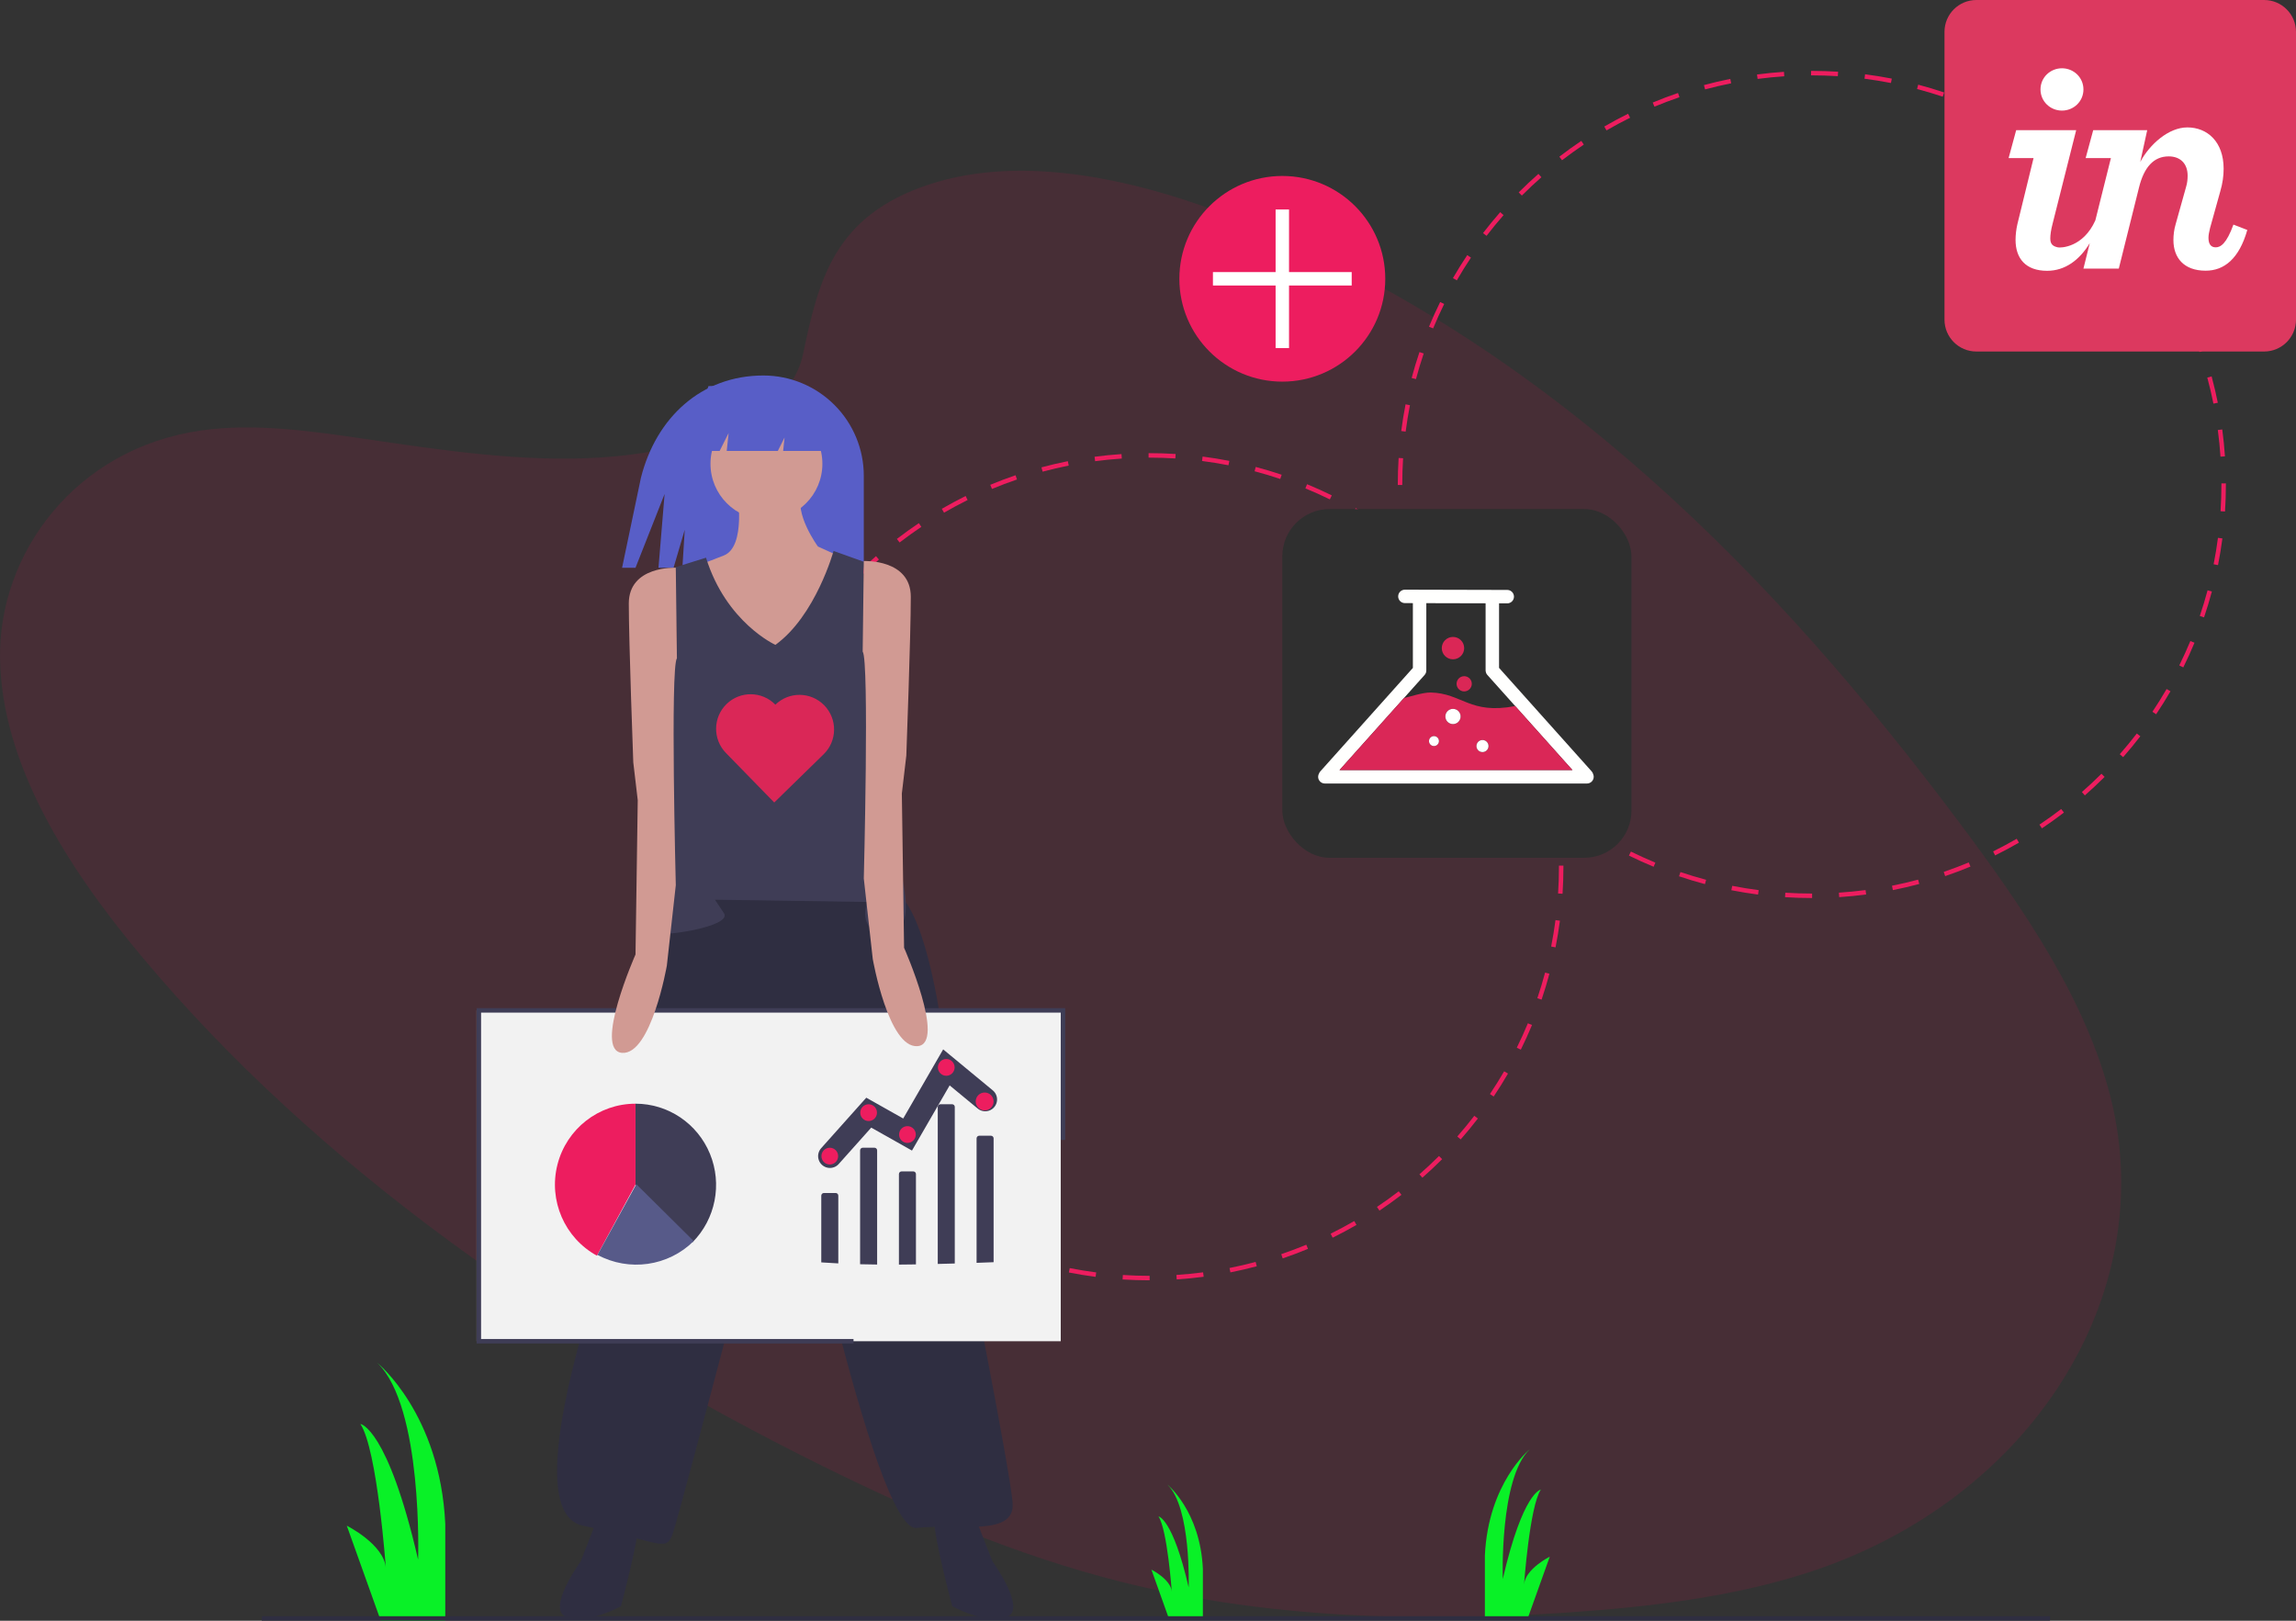<svg xmlns="http://www.w3.org/2000/svg" width="680" height="480" fill="none"><rect width="100%" height="100%" fill="#333333" stroke="none"/><path fill="#F05" d="M275.054 54.666c28.268-9.361 62.68-1.31 92.068 10.431C459.421 101.982 526.663 171.999 580.087 243.332c19.344 25.829 37.717 52.795 44.989 81.629 14.806 58.689-23.812 119.446-89.489 140.737-22.335 7.247-46.873 10.219-71.448 11.875-43.699 2.949-88.944 1.778-132.293-9.143-30.915-7.805-60.158-20.36-88.207-34.231-78.331-38.758-149.866-89.089-201.375-150.571C19.672 256.662.56 226.261.01 195.146-.541 164.032 22.219 132.767 59.667 127.477c15.482-2.186 31.859.089 47.836 2.43 23.524 3.451 47.367 7.081 70.621 5.575 24.025-1.566 55.271-9.929 59.652-30.361 4.637-21.938 9.049-41.105 37.278-50.455z" opacity=".1"/><path fill="#09F127" d="M112.766 479.983l-10.057-28.127s11.063 5.525 11.566 12.556c0 0-2.515-35.158-7.543-42.692 0 0 8.045 1.005 17.097 40.181 0 0 1.508-45.203-12.069-58.262 0 0 18.606 15.068 20.114 47.715v28.629h-19.108zM452.364 479.567l6.628-18.538s-7.291 3.641-7.623 8.276c0 0 1.658-23.173 4.972-28.139 0 0-5.303.662-11.269 26.483 0 0-.994-29.793 7.955-38.4 0 0-12.263 9.931-13.257 31.449v18.869h12.594zM346.263 479.566l-5.257-14.702s5.783 2.888 6.046 6.563c0 0-1.315-18.378-3.943-22.316 0 0 4.205.525 8.937 21.004 0 0 .788-23.63-6.309-30.456 0 0 9.726 7.877 10.514 24.942v14.965h-9.988z"/><path fill="#ED1D5F" fill-rule="evenodd" d="M340.407 135.535c2.562 0 5.152.081 7.696.24l.083-1.322c-2.572-.161-5.189-.242-7.781-.242h-.234v1.324h.236zm-16.064 1.053l-.173-1.312c2.633-.348 5.318-.615 7.982-.792l.088 1.321c-2.635.176-5.292.439-7.897.783zm31.66-.061c2.615.336 5.251.762 7.832 1.266l.255-1.299c-2.611-.51-5.275-.941-7.919-1.28l-.168 1.313zm-47.213 3.165l-.344-1.279c2.57-.691 5.198-1.306 7.81-1.827l.26 1.298c-2.584.516-5.183 1.124-7.726 1.808zm62.779-.122c2.546.674 5.103 1.442 7.599 2.282l.423-1.255c-2.523-.85-5.108-1.626-7.683-2.307l-.339 1.28zm-77.778 5.235l-.51-1.222c2.456-1.022 4.977-1.975 7.491-2.833l.429 1.253c-2.488.849-4.98 1.791-7.41 2.802zm92.82-.171c2.437 1.004 4.873 2.102 7.241 3.265l.585-1.189c-2.394-1.175-4.857-2.286-7.321-3.3l-.505 1.224zm-107.016 7.203l-.666-1.145c2.3-1.334 4.675-2.609 7.06-3.791l.589 1.187c-2.359 1.168-4.708 2.43-6.983 3.749zm121.268-.206c2.284 1.315 4.555 2.722 6.748 4.182l.736-1.102c-2.217-1.476-4.513-2.898-6.822-4.227l-.662 1.147zm-134.431 9.034l-.809-1.049c2.108-1.623 4.298-3.197 6.508-4.679l.739 1.099c-2.186 1.466-4.352 3.024-6.438 4.629zm147.638-.239c2.09 1.598 4.157 3.288 6.143 5.022l.873-.997c-2.008-1.753-4.097-3.461-6.211-5.076l-.805 1.051zm-159.545 10.705l-.939-.935c1.882-1.884 3.849-3.729 5.847-5.486l.876.994c-1.977 1.738-3.923 3.564-5.784 5.427zm171.491-.273c1.87 1.86 3.698 3.802 5.438 5.774l.994-.876c-1.757-1.993-3.607-3.956-5.496-5.836l-.936.938zm-181.943 12.199l-1.053-.806c1.621-2.112 3.333-4.198 5.087-6.2l.998.872c-1.736 1.981-3.429 4.044-5.032 6.134zm192.43-.312c1.607 2.081 3.168 4.243 4.638 6.428l1.101-.739c-1.487-2.209-3.065-4.395-4.689-6.497l-1.05.808zm-201.244 13.498l-1.148-.662c1.331-2.304 2.756-4.595 4.237-6.811l1.102.735c-1.464 2.192-2.875 4.459-4.191 6.738zm210.091-.356c1.327 2.28 2.591 4.625 3.758 6.973l1.187-.589c-1.18-2.373-2.457-4.745-3.799-7.049l-1.146.665zm-217.106 14.587l-1.225-.506c1.018-2.46 2.131-4.92 3.309-7.31l1.19.585c-1.166 2.364-2.267 4.797-3.274 7.231zm224.155-.413c1.013 2.423 1.958 4.912 2.809 7.399l1.254-.429c-.86-2.513-1.816-5.03-2.84-7.48l-1.223.51zm-229.234 15.434l-1.281-.34c.684-2.573 1.463-5.154 2.315-7.673l1.256.424c-.843 2.491-1.613 5.044-2.29 7.589zm234.362-.456c.687 2.541 1.297 5.137 1.814 7.716l1.3-.26c-.523-2.607-1.14-5.232-1.834-7.801l-1.28.345zM220.109 241.04l-1.315-.169c.34-2.638.774-5.299 1.286-7.909l1.301.255c-.507 2.582-.935 5.214-1.272 7.823zm240.537-.467c.347 2.606.612 5.259.788 7.886l1.323-.089c-.178-2.655-.446-5.337-.797-7.972l-1.314.175zm-241.541 16.28h-1.326l.001-.163c0-2.609.083-5.249.247-7.844l1.323.084c-.162 2.567-.245 5.179-.245 7.764v.159zm242.349 7.763l1.323.086c.171-2.645.258-5.339.258-8.012l-.001-.31h-1.325v.315c0 2.64-.086 5.305-.255 7.921zm-242.619 8.219c-.347-2.63-.611-5.312-.787-7.972l1.323-.088c.174 2.632.436 5.285.778 7.888l-1.314.172zm240.568 7.491l1.301.257c.516-2.609.953-5.269 1.296-7.907l-1.314-.172c-.34 2.61-.772 5.241-1.283 7.822zm-237.437 8.217c-.691-2.569-1.305-5.194-1.825-7.803l1.301-.259c.514 2.581 1.121 5.177 1.804 7.718l-1.28.344zm233.344 7.09l1.256.424c.855-2.52 1.637-5.1 2.324-7.669l-1.281-.342c-.679 2.541-1.453 5.093-2.299 7.587zm-228.178 8.06c-1.022-2.454-1.974-4.972-2.831-7.484l1.255-.427c.847 2.485 1.789 4.975 2.8 7.403l-1.224.508zm222.095 6.595l1.188.586c1.18-2.385 2.297-4.844 3.319-7.306l-1.225-.507c-1.011 2.436-2.115 4.867-3.282 7.227zm-214.987 7.743c-1.336-2.301-2.611-4.674-3.79-7.053l1.187-.588c1.167 2.353 2.429 4.701 3.75 6.977l-1.147.664zm207.037 5.983l1.102.737c1.483-2.213 2.911-4.503 4.245-6.806l-1.147-.663c-1.32 2.278-2.733 4.543-4.2 6.732zm-198.111 7.313c-1.624-2.107-3.199-4.295-4.681-6.503l1.101-.737c1.466 2.184 3.024 4.348 4.63 6.433l-1.05.807zm188.44 5.257l.997.873c1.758-2 3.472-4.084 5.095-6.193l-1.052-.807c-1.605 2.087-3.301 4.148-5.04 6.127zm-177.855 6.774c-1.885-1.881-3.732-3.847-5.489-5.844l.996-.874c1.738 1.976 3.565 3.921 5.43 5.781l-.937.937zm166.637 4.431l.875.995c2.001-1.755 3.97-3.598 5.854-5.479l-.938-.936c-1.863 1.861-3.812 3.684-5.791 5.42zm-154.575 6.129c-2.112-1.619-4.2-3.329-6.204-5.084l.874-.996c1.983 1.736 4.048 3.428 6.137 5.03l-.807 1.05zm142 3.522l.738 1.101c2.209-1.477 4.401-3.048 6.514-4.671l-.808-1.05c-2.09 1.605-4.258 3.16-6.444 4.62zm-128.66 5.386c-2.307-1.331-4.601-2.756-6.816-4.236l.736-1.101c2.192 1.464 4.461 2.874 6.743 4.19l-.663 1.147zm114.943 2.545l.587 1.187c2.388-1.179 4.764-2.451 7.065-3.781l-.665-1.146c-2.275 1.315-4.626 2.573-6.987 3.74zm-100.544 4.548c-2.46-1.017-4.922-2.13-7.317-3.31l.586-1.187c2.369 1.166 4.804 2.268 7.238 3.273l-.507 1.224zm85.915 1.516l.426 1.255c2.515-.854 5.036-1.803 7.495-2.822l-.509-1.224c-2.432 1.009-4.925 1.948-7.412 2.791zm-70.713 3.623c-2.569-.683-5.153-1.462-7.68-2.316l.425-1.255c2.499.845 5.055 1.616 7.596 2.292l-.341 1.279zm55.392.477l.257 1.298c2.612-.517 5.241-1.128 7.813-1.816l-.343-1.279c-2.544.68-5.145 1.284-7.727 1.797zm-39.661 2.621c-2.643-.343-5.307-.777-7.917-1.291l.256-1.299c2.582.508 5.217.938 7.832 1.276l-.171 1.314zm23.933-.563l.087 1.322c2.658-.173 5.344-.436 7.983-.781l-.172-1.313c-2.611.341-5.268.601-7.898.772zm-15.948 1.333c2.625.167 5.293.252 7.944.252h.009l.062-.001v-1.324l-.078.001c-2.611 0-5.252-.084-7.853-.25l-.084 1.322z" clip-rule="evenodd"/><path fill="#ED1D5F" fill-rule="evenodd" d="M536.608 22.32c2.563 0 5.152.081 7.696.24l.083-1.321c-2.572-.161-5.189-.242-7.781-.242l-.234 0v1.324l.236-0zm-16.064 1.053l-.173-1.312c2.633-.348 5.318-.614 7.982-.791l.088 1.321c-2.635.175-5.292.439-7.897.783zm31.66-.061c2.616.336 5.251.761 7.832 1.266l.255-1.3c-2.61-.51-5.275-.941-7.919-1.28l-.168 1.313zm-47.212 3.164l-.345-1.279c2.57-.691 5.198-1.306 7.81-1.827l.26 1.298c-2.584.516-5.183 1.124-7.725 1.808zm62.778-.122c2.546.674 5.103 1.442 7.599 2.282l.424-1.255c-2.524-.85-5.109-1.626-7.683-2.307l-.34 1.28zM489.992 31.59l-.51-1.222c2.457-1.022 4.977-1.975 7.491-2.832l.429 1.253c-2.487.848-4.98 1.791-7.41 2.801zm92.82-.171c2.437 1.004 4.873 2.102 7.241 3.265l.585-1.188c-2.394-1.175-4.857-2.286-7.321-3.3l-.505 1.224zm-107.016 7.203l-.665-1.145c2.299-1.333 4.674-2.609 7.059-3.79l.589 1.186c-2.359 1.169-4.708 2.43-6.983 3.749zm121.268-.205c2.285 1.314 4.555 2.721 6.749 4.182l.735-1.102c-2.217-1.476-4.513-2.899-6.822-4.228l-.662 1.148zm-134.431 9.034l-.809-1.049c2.108-1.623 4.298-3.197 6.508-4.679l.739 1.099c-2.186 1.466-4.352 3.024-6.438 4.629zm147.638-.239c2.09 1.598 4.157 3.288 6.143 5.022l.873-.997c-2.007-1.753-4.097-3.461-6.211-5.077l-.805 1.051zM450.726 57.916l-.938-.935c1.881-1.883 3.848-3.729 5.846-5.486l.876.994c-1.977 1.738-3.923 3.564-5.784 5.427zm171.491-.273c1.87 1.86 3.699 3.802 5.438 5.774l.994-.875c-1.757-1.993-3.607-3.957-5.495-5.837l-.937.938zM440.274 69.842l-1.052-.806c1.62-2.112 3.332-4.198 5.087-6.2l.997.872c-1.736 1.98-3.429 4.044-5.032 6.133zm192.43-.311c1.607 2.08 3.168 4.243 4.638 6.427l1.101-.739c-1.487-2.208-3.065-4.394-4.689-6.497l-1.05.809zM431.461 83.028l-1.149-.661c1.331-2.304 2.756-4.596 4.237-6.811l1.103.735c-1.465 2.192-2.875 4.459-4.191 6.737zm210.09-.356c1.327 2.28 2.591 4.625 3.758 6.973l1.187-.589c-1.179-2.373-2.457-4.745-3.799-7.049l-1.146.665zM424.446 97.259l-1.226-.506c1.018-2.46 2.131-4.92 3.31-7.31l1.189.585c-1.166 2.365-2.267 4.797-3.273 7.231zm224.154-.412c1.013 2.423 1.958 4.913 2.809 7.399l1.255-.428c-.861-2.514-1.817-5.031-2.841-7.481l-1.223.51zM419.366 112.28l-1.281-.34c.684-2.573 1.463-5.154 2.315-7.672l1.256.423c-.843 2.491-1.613 5.044-2.29 7.589zm234.362-.455c.687 2.541 1.297 5.136 1.815 7.715l1.299-.26c-.523-2.607-1.14-5.232-1.833-7.801l-1.281.346zm-237.418 16l-1.315-.169c.341-2.638.774-5.299 1.286-7.909l1.301.256c-.507 2.581-.935 5.213-1.272 7.822zm240.537-.467c.347 2.606.612 5.259.789 7.886l1.323-.088c-.179-2.656-.447-5.338-.798-7.973l-1.314.175zm-241.541 16.28h-1.326l.001-.163c0-2.608.083-5.249.247-7.844l1.324.084c-.163 2.567-.246 5.179-.246 7.765v.158zm242.35 7.763l1.323.086c.171-2.645.257-5.339.257-8.011v-.31h-1.326l.001.314c0 2.64-.087 5.305-.255 7.921zm-242.62 8.219c-.346-2.63-.611-5.312-.787-7.972l1.323-.088c.174 2.632.436 5.285.779 7.888l-1.315.172zm240.568 7.491l1.301.257c.516-2.609.953-5.269 1.297-7.907l-1.314-.171c-.341 2.609-.773 5.241-1.284 7.821zm-237.437 8.217c-.691-2.569-1.304-5.194-1.824-7.803l1.3-.258c.514 2.58 1.121 5.177 1.804 7.718l-1.28.343zm233.344 7.09l1.256.425c.855-2.521 1.637-5.101 2.324-7.67l-1.28-.342c-.68 2.541-1.454 5.094-2.3 7.587zm-228.178 8.06c-1.021-2.454-1.974-4.972-2.831-7.484l1.255-.427c.847 2.485 1.79 4.976 2.8 7.403l-1.224.508zm222.095 6.595l1.189.586c1.18-2.385 2.296-4.843 3.318-7.306l-1.224-.507c-1.011 2.436-2.116 4.867-3.283 7.227zm-214.987 7.744c-1.336-2.302-2.611-4.675-3.79-7.054l1.188-.588c1.166 2.353 2.428 4.701 3.749 6.978l-1.147.664zm207.037 5.982l1.102.737c1.483-2.213 2.911-4.503 4.245-6.806l-1.147-.663c-1.32 2.278-2.733 4.543-4.2 6.732zm-198.111 7.314c-1.624-2.108-3.199-4.296-4.681-6.504l1.101-.737c1.466 2.184 3.024 4.348 4.63 6.433l-1.05.808zm188.44 5.256l.997.873c1.758-2 3.472-4.084 5.095-6.193l-1.052-.807c-1.605 2.087-3.301 4.148-5.04 6.127zm-177.854 6.774c-1.886-1.881-3.733-3.846-5.489-5.844l.995-.874c1.739 1.976 3.565 3.921 5.43 5.781l-.936.937zm166.636 4.431l.875.995c2.001-1.755 3.97-3.598 5.854-5.479l-.938-.936c-1.863 1.861-3.812 3.684-5.791 5.42zm-154.575 6.13c-2.112-1.619-4.199-3.33-6.204-5.085l.874-.996c1.983 1.736 4.048 3.428 6.137 5.031l-.807 1.05zm142.001 3.521l.738 1.101c2.208-1.477 4.4-3.048 6.513-4.671l-.807-1.05c-2.091 1.605-4.259 3.16-6.444 4.62zm-128.661 5.387c-2.307-1.332-4.601-2.757-6.816-4.237l.736-1.101c2.192 1.464 4.461 2.874 6.743 4.191l-.663 1.147zm114.943 2.544l.588 1.187c2.387-1.179 4.763-2.451 7.064-3.781l-.664-1.146c-2.276 1.315-4.627 2.573-6.988 3.74zm-100.544 4.548c-2.46-1.017-4.922-2.13-7.317-3.31l.586-1.187c2.37 1.166 4.804 2.268 7.238 3.274l-.507 1.223zm85.916 1.517l.425 1.254c2.515-.854 5.036-1.803 7.495-2.822l-.509-1.224c-2.432 1.009-4.925 1.948-7.411 2.792zm-70.714 3.622c-2.569-.683-5.153-1.462-7.68-2.316l.425-1.255c2.5.845 5.056 1.616 7.596 2.292l-.341 1.279zm55.392.477l.257 1.298c2.612-.517 5.241-1.128 7.813-1.816l-.343-1.279c-2.544.68-5.144 1.285-7.727 1.797zm-39.661 2.621c-2.643-.343-5.307-.777-7.917-1.291l.256-1.299c2.582.509 5.217.938 7.832 1.276l-.171 1.314zm23.934-.563l.086 1.322c2.658-.173 5.344-.436 7.983-.781l-.172-1.313c-2.611.341-5.268.601-7.897.772zm-15.949 1.333c2.625.167 5.293.252 7.944.252h.009l.063-.001v-1.324l-.079.001c-2.61 0-5.252-.084-7.853-.25l-.084 1.322z" clip-rule="evenodd"/><path fill="#585EC7" d="M189.83 141.457l-5.59 26.688h3.977l8.617-21.848-1.814 21.848h4.466l3.314-11.255-.698 11.255h53.726v-27.232c0-7.878-3.133-15.434-8.711-21.005-5.577-5.571-13.142-8.701-21.03-8.701-18.372 0-31.748 12.46-36.257 30.25z"/><path fill="#D19A93" d="M218.378 145.966s2.651 15.89-3.977 18.538c-6.629 2.648-7.292 2.648-7.292 2.648l11.932 36.414 14.582 4.635 15.909-43.035-7.291-3.31s-7.292-9.932-4.64-15.89h-19.223z"/><path fill="#2F2E41" d="M195.178 271.098s-13.257 15.889-9.943 70.842l-.663 15.889s-34.468 89.38-11.931 94.015c22.537 4.634 24.526 7.945 26.514 2.648 1.989-5.296 33.806-127.118 33.806-127.118s25.851 126.456 38.445 125.132c12.594-1.324 29.165 2.648 28.503-7.283-.663-9.931-15.909-86.069-15.909-86.069s-3.314-90.705-20.548-96.001c-17.234-5.297-52.366-7.283-68.274 7.945z"/><path fill="#2F2E41" d="M177.943 447.21l-5.966 15.228S161.371 477.003 168 478.99c6.628 1.986 15.908-3.311 15.908-3.311s5.303-19.862 5.303-25.159l-11.268-3.31zM287.976 447.21l5.965 15.228s10.606 14.565 3.977 16.552c-6.628 1.986-15.908-3.311-15.908-3.311s-5.303-19.862-5.303-25.159l11.269-3.31z"/><path fill="#D19A93" d="M226.993 153.911c9.152 0 16.572-7.41 16.572-16.552 0-9.141-7.42-16.551-16.572-16.551s-16.571 7.41-16.571 16.551c0 9.142 7.419 16.552 16.571 16.552z"/><path fill="#3F3D56" d="M229.645 190.987s-14.583-6.621-20.548-25.821l-10.606 3.31s3.314 21.187 1.326 25.821c0 0-2.652 66.87-1.326 68.194 1.326 1.324-10.606 12.579-6.629 13.903 3.978 1.324 25.189-1.986 22.537-5.958l-2.651-3.973 45.074.662s-3.314 9.269 5.966 9.269c9.28 0 3.977-17.876 3.977-17.876l-5.966-61.573s-6.628-22.51-4.64-30.455l-9.28-3.31s-5.303 19.2-17.234 27.807z"/><path fill="#585EC7" d="M215.231 133.549h15.141l1.989-3.973-.418 3.973h18.315l-12.594-19.862-27.84.662-6.629 19.2h9.943l2.652-5.297-.559 5.297z"/><path fill="#F2F2F2" d="M141.154 299.236h173.005v97.987H141.154z"/><path fill="#3F3D56" d="M252.785 397.885H141.154v-99.311h174.331v39.028h-1.326v-37.704H142.48v96.663h110.305v1.324z"/><path fill="#D19A93" d="M200.148 168.146s-13.92-.662-13.92 10.593 1.326 47.007 1.326 47.007l1.325 11.256-.662 45.683s-12.595 28.469-3.978 29.131c8.618.662 13.257-25.821 13.257-25.821l2.652-23.835s-1.657-64.552.331-67.2l-.331-26.814zM255.829 166.16s13.92-.662 13.92 10.593-1.325 47.007-1.325 47.007l-1.326 11.255.663 45.683s12.594 28.47 3.977 29.132c-8.617.662-13.257-25.821-13.257-25.821l-2.652-23.835s1.658-64.552-.331-67.2l.331-26.814z"/><path fill="#2F2E41" d="M77.522 478.658h529.619v1.324H77.522z"/><path fill="#3F3D56" d="M205.092 367.923c6.824-6.877 8.866-17.22 5.172-26.205-3.693-8.985-12.394-14.844-22.045-14.844v24.046l16.873 17.003z"/><path fill="#ED1D5F" d="M188.218 326.874c-10.91.001-20.429 7.435-23.122 18.055-2.693 10.62 2.128 21.723 11.708 26.966l11.414-21.052v-23.969z"/><path fill="#575A89" d="M205.452 367.562l-17.001-16.853-11.502 20.934c9.364 5.051 20.964 3.39 28.503-4.081z"/><path fill="#ED1D5F" d="M379.78 113.024c16.84 0 30.491-13.635 30.491-30.455 0-16.82-13.651-30.455-30.491-30.455s-30.491 13.635-30.491 30.455c0 16.82 13.651 30.455 30.491 30.455z"/><path fill="#fff" d="M400.329 80.583h-18.56V62.045h-3.977V80.583h-18.56v3.972h18.56v18.538h3.977V84.555h18.56V80.583z"/><path fill="#3F3D56" d="M248.276 354.103v20.067c-1.46-.071-2.919-.157-4.377-.258l-.665-.047v-19.762c0-.207.083-.406.229-.553.146-.147.345-.23.552-.23h3.481c.207 0 .406.083.552.23.146.147.228.346.228.553zM254.734 374.42v-33.724c0-.432.35-.783.781-.783h3.481c.207 0 .406.083.552.229.146.147.228.347.228.554v33.812l-5.042-.088zM266.232 374.526v-26.815c0-.433.35-.783.781-.783h3.481c.431 0 .78.35.78.783v26.757l-5.042.058zM282.774 327.821v46.38c-1.68.048-3.361.093-5.042.135v-46.515c0-.432.35-.783.781-.783h3.481c.431 0 .78.351.78.783zM294.274 337.144v36.671c-1.68.082-3.361.14-5.042.191v-36.862c0-.432.35-.783.781-.783h3.481c.431 0 .78.351.78.783z"/><path stroke="#3F3D56" stroke-linecap="round" stroke-width="7" d="M245.799 342.401l11.499-12.874 11.5 6.481 11.499-19.889 11.499 9.501"/><path fill="#ED1D5F" d="M245.756 344.887c1.368 0 2.477-1.113 2.477-2.486 0-1.373-1.109-2.486-2.477-2.486-1.368 0-2.477 1.113-2.477 2.486 0 1.373 1.109 2.486 2.477 2.486zM257.254 332.012c1.368 0 2.477-1.113 2.477-2.486 0-1.373-1.109-2.486-2.477-2.486-1.368 0-2.477 1.113-2.477 2.486 0 1.373 1.109 2.486 2.477 2.486zM268.754 338.495c1.368 0 2.477-1.113 2.477-2.486 0-1.373-1.109-2.487-2.477-2.487-1.368 0-2.477 1.114-2.477 2.487s1.109 2.486 2.477 2.486zM280.254 318.605c1.368 0 2.477-1.113 2.477-2.486 0-1.373-1.109-2.486-2.477-2.486-1.368 0-2.477 1.113-2.477 2.486 0 1.373 1.109 2.486 2.477 2.486zM291.622 328.86c1.464 0 2.652-1.186 2.652-2.648 0-1.463-1.188-2.649-2.652-2.649-1.464 0-2.651 1.186-2.651 2.649 0 1.462 1.187 2.648 2.651 2.648z"/><path fill="#DA2757" d="M229.642 208.699c-3.951-4.048-10.429-4.128-14.472-.18-4.043 3.948-4.12 10.431-.172 14.483l14.306 14.67 14.645-14.303c4.041-3.95 4.115-10.433.165-14.483-3.949-4.05-10.428-4.133-14.472-.187z"/><rect width="103.405" height="103.284" x="379.781" y="150.763" fill="#2F2F2F" rx="14"/><path fill="#FFFFFE" fill-rule="evenodd" d="M421.921 199.899c.366-.41.532-.929.503-1.437l.004-.003v-19.825l17.559.044v20.015l.021.012c.029.428.193.85.501 1.194l25.207 28.172h-69.003l25.208-28.172zm49.919 29.371c-.078-.292-.222-.571-.437-.811l-27.434-30.661v-19.11l2.424.006c1.099.002 1.992-.887 1.994-1.985.002-1.098-.887-1.99-1.987-1.992l-30.313-.076c-1.099-.002-1.992.886-1.994 1.984-.002 1.098.887 1.99 1.987 1.992l2.367.006v19.19l-27.42 30.646c-.163.181-.284.385-.368.6-.172.294-.272.635-.272 1 0 1.099.891 1.989 1.99 1.989h77.636c1.1 0 1.991-.89 1.991-1.989 0-.28-.059-.547-.164-.789z" clip-rule="evenodd"/><path fill="#DA2756" fill-rule="evenodd" d="M433.644 191.949c0 1.83-1.486 3.314-3.318 3.314-1.833 0-3.318-1.484-3.318-3.314 0-1.831 1.485-3.314 3.318-3.314 1.832 0 3.318 1.483 3.318 3.314M435.899 202.517c0 1.244-1.01 2.253-2.255 2.253-1.246 0-2.255-1.009-2.255-2.253 0-1.244 1.009-2.252 2.255-2.252 1.245 0 2.255 1.008 2.255 2.252" clip-rule="evenodd"/><path fill="#DA2757" fill-rule="evenodd" d="M439.062 222.734c-.986 0-1.785-.799-1.785-1.783 0-.985.799-1.784 1.785-1.784.986 0 1.786.799 1.786 1.784 0 .984-.8 1.783-1.786 1.783m-8.736-8.291c-1.245 0-2.255-1.008-2.255-2.252 0-1.244 1.01-2.253 2.255-2.253 1.246 0 2.255 1.009 2.255 2.253 0 1.244-1.009 2.252-2.255 2.252m-5.631 6.508c-.813 0-1.472-.659-1.472-1.471s.659-1.47 1.472-1.47 1.472.658 1.472 1.47c0 .812-.659 1.471-1.472 1.471m24.059-11.838c-13.477 2.58-15.691-3.804-25.027-4.021-2.449-.057-6.97 1.523-7.88 1.595l-19.134 21.384h69.003l-16.962-18.958" clip-rule="evenodd"/><path fill="#FFFFFE" fill-rule="evenodd" d="M439.063 219.168c-.986 0-1.786.798-1.786 1.783 0 .985.8 1.784 1.786 1.784s1.785-.799 1.785-1.784-.799-1.783-1.785-1.783M424.695 218.011c-.813 0-1.472.658-1.472 1.47 0 .812.659 1.47 1.472 1.47s1.472-.658 1.472-1.47c0-.812-.659-1.47-1.472-1.47M430.326 209.938c-1.246 0-2.256 1.009-2.256 2.253 0 1.244 1.01 2.253 2.256 2.253 1.245 0 2.255-1.009 2.255-2.253 0-1.244-1.01-2.253-2.255-2.253" clip-rule="evenodd"/><path fill="#DC395F" d="M670.562 0h-85.23c-5.212 0-9.437 4.225-9.437 9.437V94.668c0 5.212 4.225 9.437 9.437 9.437h85.23c5.212 0 9.438-4.225 9.438-9.437V9.437C680 4.225 675.774 0 670.562 0"/><path fill="#fff" fill-rule="evenodd" d="M617.047 26.487c0 3.555-2.899 6.267-6.359 6.267-3.461 0-6.359-2.713-6.359-6.267 0-3.553 2.898-6.265 6.359-6.265 3.46 0 6.359 2.712 6.359 6.265zM596.94 71.02c0-1.401.188-3.118.561-4.707h.001l4.769-19.485h-7.388l2.245-8.281h17.769l-7.015 27.825c-.468 1.778-.655 3.253-.655 4.28 0 1.78.876 2.3 2.246 2.609.834.187 7.48.056 11.098-7.987l4.608-18.446h-7.483l2.245-8.281h15.992l-2.057 9.402c2.805-5.238 8.417-10.215 13.934-10.215 5.892 0 10.756 4.198 10.756 12.241 0 2.057-.281 4.296-1.029 6.82l-2.993 10.751c-.28 1.125-.468 2.059-.468 2.901 0 1.869.748 2.804 2.151 2.804 1.403 0 3.18-1.031 5.238-6.733l4.114 1.588c-2.431 8.511-6.827 12.063-12.345 12.063-6.453 0-9.538-3.832-9.538-9.071 0-1.495.186-3.086.654-4.676l3.086-11.036c.374-1.216.468-2.337.468-3.367 0-3.553-2.151-5.705-5.611-5.705-4.396 0-7.295 3.155-8.792 9.234l-5.986 24.009h-10.473l1.88-7.545c-3.079 5.058-7.355 8.19-12.63 8.19-6.359 0-9.352-3.664-9.352-9.182z" clip-rule="evenodd"/></svg>